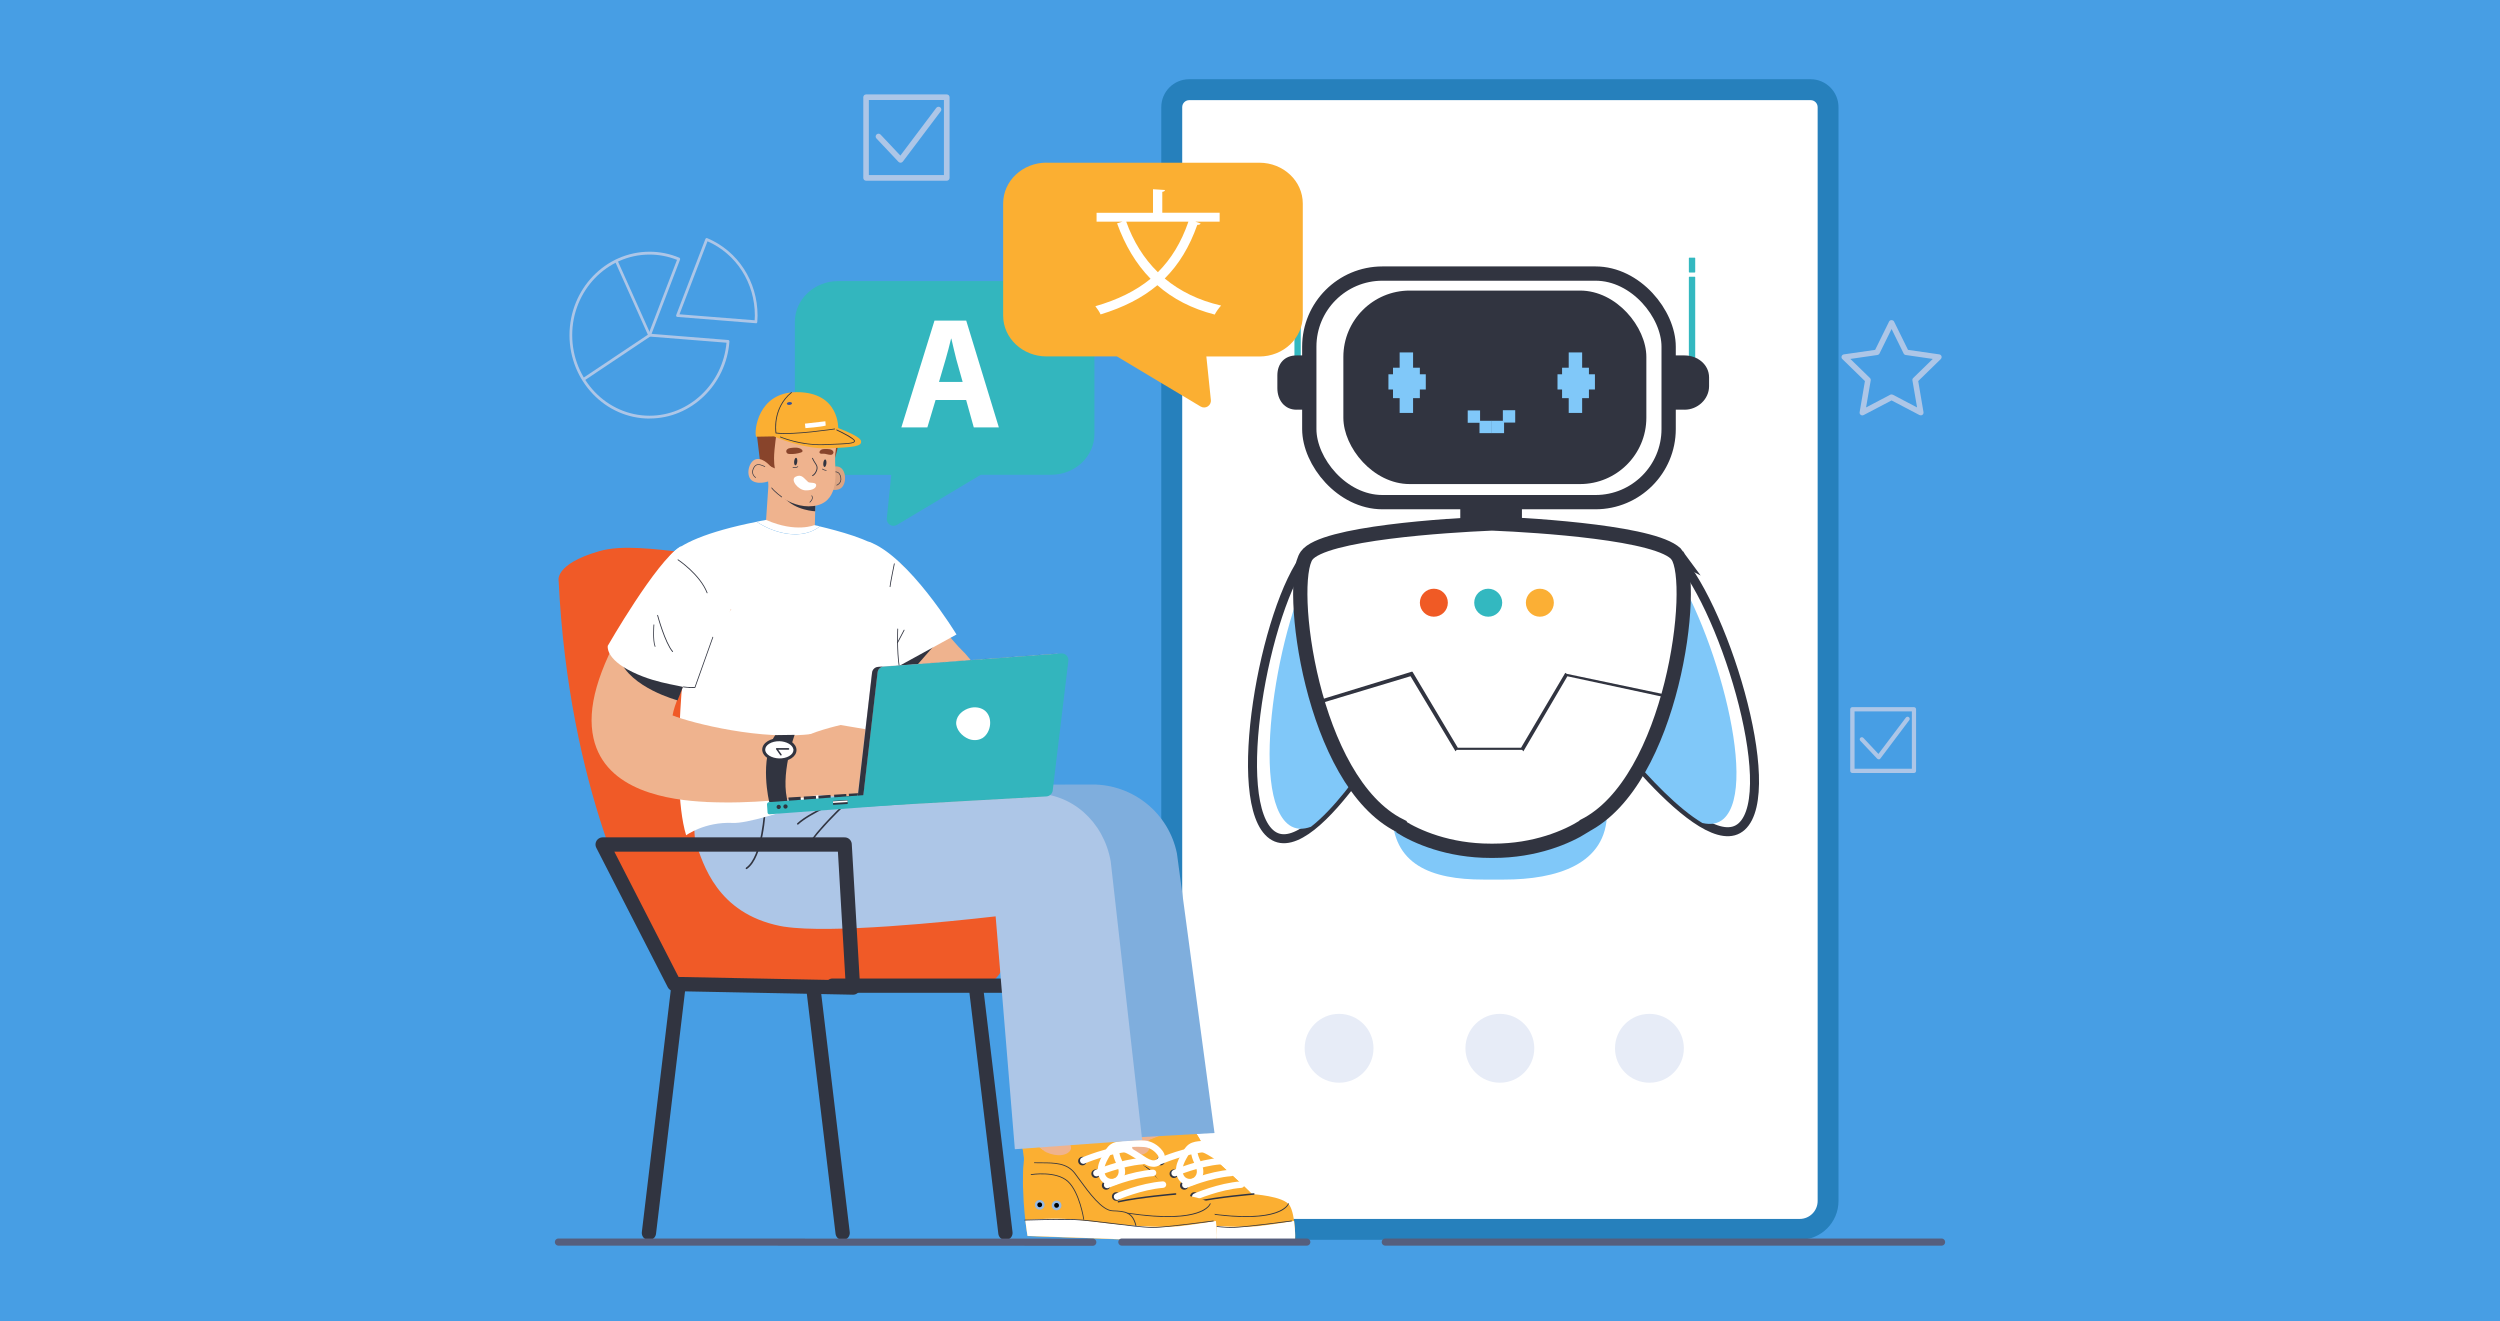 <?xml version="1.0" encoding="UTF-8"?>
<svg id="Layer_1" data-name="Layer 1" xmlns="http://www.w3.org/2000/svg" viewBox="0 0 350 185">
  <defs>
    <style>
      .cls-1 {
        fill: #33519b;
      }

      .cls-2 {
        fill: #88442b;
      }

      .cls-3, .cls-4, .cls-5 {
        fill: #fff;
      }

      .cls-6 {
        fill: #f05a27;
      }

      .cls-4 {
        stroke-width: 1.26px;
      }

      .cls-4, .cls-7, .cls-5 {
        stroke: #313440;
      }

      .cls-4, .cls-5, .cls-8 {
        stroke-miterlimit: 10;
      }

      .cls-9 {
        fill: #80c8f9;
      }

      .cls-10 {
        fill: #e7ecf7;
      }

      .cls-11 {
        fill: #cfc1cc;
      }

      .cls-12 {
        fill: #479ee4;
      }

      .cls-13 {
        fill: #33b8c0;
      }

      .cls-14 {
        fill: #dca482;
      }

      .cls-15 {
        fill: #33b5bd;
      }

      .cls-7 {
        stroke-linejoin: round;
      }

      .cls-7, .cls-5 {
        stroke-width: 2px;
      }

      .cls-7, .cls-8 {
        fill: none;
        stroke-linecap: round;
      }

      .cls-16 {
        fill: #313440;
      }

      .cls-17 {
        fill: #adc6e7;
      }

      .cls-18 {
        fill: #333;
      }

      .cls-19 {
        fill: #2680bc;
      }

      .cls-20 {
        fill: #33b6be;
      }

      .cls-21 {
        fill: #a9b8de;
      }

      .cls-22 {
        fill: #fbaf32;
      }

      .cls-23 {
        fill: #f05a25;
      }

      .cls-24 {
        fill: #97b9e1;
      }

      .cls-25 {
        fill: #efb38e;
      }

      .cls-26 {
        fill: #fbaf35;
      }

      .cls-8 {
        stroke: #555e7d;
      }

      .cls-27 {
        fill: #7faedd;
      }
    </style>
  </defs>
  <rect class="cls-12" x="-9.5" y="-8" width="369" height="201"/>
  <g>
    <g>
      <g>
        <path class="cls-3" d="M253.52,12.56h-87.07c-1.33,0-2.41,1.08-2.41,2.41v153.24c0,2.16,1.75,3.9,3.9,3.9h84.07c2.16,0,3.9-1.75,3.9-3.9V14.96c0-1.33-1.08-2.41-2.41-2.41Z"/>
        <path class="cls-19" d="M251.95,173.57h-83.94c-2.99,0-5.43-2.44-5.43-5.43V15c0-2.16,1.75-3.91,3.91-3.91h86.99c2.15,0,3.91,1.75,3.91,3.91v153.14c0,3-2.44,5.43-5.43,5.43ZM166.49,14.02c-.54,0-.98.44-.98.98v153.14c0,1.38,1.12,2.51,2.51,2.51h83.94c1.38,0,2.51-1.12,2.51-2.51V15c0-.54-.44-.98-.98-.98h-86.99Z"/>
      </g>
      <circle class="cls-10" cx="187.47" cy="146.76" r="4.82"/>
      <circle class="cls-10" cx="230.92" cy="146.76" r="4.82"/>
      <circle class="cls-10" cx="209.98" cy="146.76" r="4.82"/>
    </g>
    <g>
      <path class="cls-4" d="M183.03,77.63c-5.99,7.3-10.99,34.95-4.93,39.27,6.06,4.32,19.03-19.53,19.03-19.53l-10.95-19.04-3.14-.7Z"/>
      <path class="cls-9" d="M184.29,77.89l1.92.43,10.95,19.04s-7.4,13.59-13.63,18.39c-1.12.41-2.15.39-3.04-.24-5.67-4.04-1.65-28.51,3.8-37.62Z"/>
      <path class="cls-4" d="M234.21,77.31c6.83,6.53,15.13,33.37,9.64,38.39-5.49,5.02-21.25-17.09-21.25-17.09l8.57-20.22,3.04-1.08Z"/>
      <path class="cls-9" d="M233,77.72l-1.85.66-8.57,20.22s8.98,12.6,15.75,16.62c1.16.27,2.18.13,2.99-.6,5.14-4.7-1.8-28.5-8.31-36.89Z"/>
      <g>
        <path class="cls-9" d="M210.56,123.14h-2.89c-7.32,0-12.76-2.09-12.76-9.4v-.13h30.07v.13c0,7.31-7.1,9.4-14.42,9.4Z"/>
        <rect class="cls-13" x="181.22" y="38.74" width=".89" height="13.69" rx=".07" ry=".07"/>
        <rect class="cls-13" x="181.22" y="36.07" width=".89" height="2.08" rx=".07" ry=".07"/>
        <path class="cls-16" d="M181.51,57.35h3.13v-7.59h-3.13c-1.66,0-2.68,1.13-2.68,2.8v1.79c0,1.66,1.01,3.01,2.68,3.01Z"/>
        <rect class="cls-13" x="236.44" y="38.74" width=".89" height="13.69" rx=".07" ry=".07"/>
        <rect class="cls-13" x="236.44" y="36.07" width=".89" height="2.08" rx=".07" ry=".07"/>
        <path class="cls-16" d="M235.84,57.35h-2.37v-7.59h2.37c1.81,0,3.43,1.27,3.43,3.08v1.23c0,1.82-1.61,3.29-3.43,3.29Z"/>
        <rect class="cls-16" x="204.44" y="68.07" width="8.63" height="10.72"/>
        <rect class="cls-18" x="204.44" y="74.17" width="8.63" height=".89"/>
        <rect class="cls-5" x="183.3" y="38.3" width="50.31" height="32" rx="10.24" ry="10.24"/>
        <rect class="cls-16" x="188.07" y="40.68" width="42.42" height="27.09" rx="9.29" ry="9.29"/>
        <circle class="cls-3" cx="210.67" cy="81.52" r="1.96" transform="translate(128.85 292.07) rotate(-89.92)"/>
        <path class="cls-5" d="M234.85,77.78c-2.29-3.18-19.91-4.23-25.58-4.48,0-.01.02-.02.02-.03-.11,0-.27.01-.4.02-.13,0-.29-.01-.4-.02,0,.01.02.02.02.03-5.67.26-23.28,1.3-25.58,4.48-2.74,3.8.61,31.6,13.07,37.82,0,0,.01.1.02.1,2.32,1.47,6.78,3.41,12.66,3.41h.4c5.87,0,10.34-1.94,12.66-3.41,0,0,.01-.05.02-.06,12.46-6.23,15.81-34.07,13.07-37.87Z"/>
        <path class="cls-16" d="M233.46,97.3l-14.1-2.96c-.09-.02-.2-.2-.24-.11l-6.17,10.45h-8.86l-6.32-10.6c-.06-.09-.16-.03-.26,0l-13.21,4.05c.04.15.08.32.13.47l13.04-3.93,6.29,10.49c.04.07.12-.18.2-.18h9.12c.08,0,.16.26.2.19l6.15-10.49,13.91,2.99c.04-.15.09-.22.13-.36Z"/>
        <circle class="cls-13" cx="208.35" cy="84.38" r="1.96"/>
        <circle class="cls-23" cx="200.74" cy="84.38" r="1.96"/>
        <circle class="cls-26" cx="215.58" cy="84.38" r="1.96"/>
        <g>
          <g>
            <rect class="cls-9" x="219.62" y="49.34" width="1.88" height="3.18"/>
            <polygon class="cls-9" points="223.29 52.4 222.45 52.4 222.45 51.48 220.57 51.48 220.57 51.48 218.69 51.48 218.69 52.4 218.05 52.4 218.05 54.53 218.69 54.53 218.69 55.74 219.62 55.74 219.62 57.81 221.5 57.81 221.5 55.74 222.45 55.74 222.45 54.53 223.29 54.53 223.29 52.4"/>
          </g>
          <g>
            <rect class="cls-9" x="195.95" y="49.34" width="1.88" height="3.92"/>
            <polygon class="cls-9" points="199.61 52.4 198.78 52.4 198.78 51.48 196.9 51.48 196.9 51.48 195.02 51.48 195.02 52.4 194.38 52.4 194.38 54.53 195.02 54.53 195.02 55.74 195.95 55.74 195.95 57.81 197.83 57.81 197.83 55.74 198.78 55.74 198.78 54.53 199.61 54.53 199.61 52.4"/>
          </g>
          <rect class="cls-9" x="210.4" y="57.43" width="1.73" height="1.73"/>
          <rect class="cls-9" x="208.84" y="58.91" width="1.73" height="1.73"/>
          <rect class="cls-9" x="207.13" y="58.91" width="1.73" height="1.73"/>
          <rect class="cls-9" x="205.48" y="57.46" width="1.73" height="1.73"/>
        </g>
      </g>
    </g>
    <g>
      <path class="cls-20" d="M147.14,39.35h-29.78c-3.36,0-6.08,2.56-6.08,5.72v15.69c0,3.16,2.72,5.72,6.08,5.72h7.42l-.63,6.09c-.08.78.76,1.32,1.44.91l11.71-7.01h9.85c3.36,0,6.07-2.56,6.07-5.72v-15.69c0-3.16-2.72-5.72-6.07-5.72Z"/>
      <path class="cls-3" d="M130.98,56l-1.15,3.84h-3.64l4.64-14.96h4.44l4.57,14.96h-3.51l-1.07-3.84h-4.29ZM134.77,53.47l-.89-3.17c-.24-.87-.47-2-.69-2.89h-.04c-.22.89-.49,2-.76,2.89l-.93,3.17h3.31Z"/>
      <path class="cls-22" d="M146.53,22.78h29.78c3.36,0,6.08,2.56,6.08,5.72v15.69c0,3.16-2.72,5.72-6.08,5.72h-7.42l.63,6.09c.08.78-.76,1.32-1.44.91l-11.71-7.01h-9.85c-3.36,0-6.08-2.56-6.08-5.72v-15.69c0-3.16,2.72-5.72,6.08-5.72Z"/>
      <path class="cls-3" d="M170.73,31.03h-3.39c.49.17.62.21.75.26-.06.13-.21.19-.47.19-1.09,3.09-2.58,5.54-4.56,7.51,2.13,1.77,4.75,3.07,7.9,3.79-.3.3-.7.87-.9,1.26-3.22-.83-5.86-2.2-8.03-4.11-2.13,1.79-4.75,3.11-7.95,4.09-.13-.32-.49-.85-.73-1.15,3.09-.89,5.65-2.13,7.73-3.84-2.04-2.09-3.58-4.69-4.69-7.76l.77-.24h-3.64v-1.24h7.9v-3.3l1.68.11c-.02.13-.13.23-.38.26v2.92h8.03v1.24ZM157.67,31.03c.98,2.75,2.45,5.14,4.43,7.08,1.87-1.86,3.28-4.18,4.28-7.08h-8.71Z"/>
    </g>
    <g>
      <path class="cls-6" d="M140.45,130.75l.15,3.21c.1,2.25-1.69,4.13-3.95,4.13l-38.33.15c-2.17,0-4.18-1.12-5.31-2.97-4.12-6.77-13.38-25.01-14.8-53.93,0,0-.67-2.34,5.67-4.17,6.34-1.84,17.52,2.34,28.54.33,11.01-2,13.68,1.34,14.35,2.17.67.83,13.68,51.07,13.68,51.07Z"/>
      <line class="cls-7" x1="144.16" y1="137.99" x2="116.56" y2="137.99"/>
      <line class="cls-7" x1="94.94" y1="138.43" x2="90.85" y2="172.61"/>
      <line class="cls-7" x1="113.88" y1="138.43" x2="117.97" y2="172.61"/>
      <line class="cls-7" x1="136.66" y1="138.43" x2="140.76" y2="172.61"/>
      <g>
        <polygon class="cls-25" points="154.47 160.61 154.62 152.53 165.06 153.45 165.07 160.16 162.75 164.87 157.67 163.68 154.47 160.61"/>
        <g>
          <path class="cls-22" d="M154.28,162.88c.21-2.23-.87-2.93,0-3.3.87-.37,1.41.39,2.35,1.22s2.86,1.29,3.85.58c.99-.71-.18-1.49.51-1.8.69-.32,4.44-1.73,5.57-1.52,1.13.21,1.63,2.27,2.46,3.21s5.03,4.6,6.24,5.9c0,0,4.49.26,5.3,1.6.81,1.34.86,5.04.69,5.15-.17.11-26.44-.87-26.44-.87,0,0-.96-5.38-.52-10.15Z"/>
          <path class="cls-22" d="M175.26,167.16c-1.21-1.29-5.42-4.96-6.24-5.9s-1.32-3-2.46-3.21-4.88,1.21-5.57,1.52c-.49.23-.05.68-.1,1.18.74.86,2.23,1.62,2.94,2.56.93,1.23,4.06,4.52,4.86,4.66.64.11,5.08-.54,6.77-.79-.13-.01-.2-.01-.2-.01Z"/>
          <path class="cls-21" d="M157.11,161.14c-.18-.11-.35-.22-.49-.35-.94-.83-1.48-1.59-2.35-1.22-.87.37.21,1.07,0,3.3-.1,1.13-.13,2.3-.11,3.43,1.36,0,1.23-3.1,1.72-4.11.32-.65.84-.93,1.22-1.05Z"/>
          <path class="cls-3" d="M181.24,173.9c.11-.07.13-1.55-.07-2.97-1.16.2-3.03.5-4.98.72-3.2.35-9.1-.22-13.03-.73-3.76-.49-6.02-.3-8.67-.1.16,1.34.31,2.21.31,2.21,0,0,26.26.97,26.44.87Z"/>
          <path class="cls-16" d="M167.53,168.36c-.05,0-.1-.04-.11-.09-.01-.06.03-.12.09-.14,2.99-.65,7.96-1.07,8.01-1.08.06,0,.12.04.12.1,0,.06-.04.12-.1.12-.05,0-5.01.42-7.98,1.07,0,0-.02,0-.03,0Z"/>
          <path class="cls-16" d="M166.4,165.98c.01-.33-.25-.61-.58-.62-.33-.01-.61.25-.62.58s.25.61.58.62c.33.01.61-.25.62-.58Z"/>
          <path class="cls-16" d="M167.81,167.53c.01-.33-.25-.61-.58-.62-.33-.01-.61.25-.62.58-.01.33.25.61.58.62.33.01.61-.25.62-.58Z"/>
          <path class="cls-3" d="M165.93,166.34c-.17,0-.33-.11-.4-.27-.1-.23,0-.5.23-.6.14-.06,3.42-1.48,6.58-1.72.25-.02.47.17.49.42.02.25-.17.47-.42.49-3,.23-6.25,1.64-6.28,1.65-.06.03-.13.04-.2.04Z"/>
          <path class="cls-3" d="M167.32,167.98c-.17,0-.33-.11-.4-.27-.1-.23,0-.5.23-.6.14-.06,3.42-1.48,6.58-1.72.25-.02.47.17.49.42.02.25-.17.47-.42.49-3,.23-6.25,1.64-6.28,1.65-.06.03-.13.04-.2.04Z"/>
          <path class="cls-16" d="M163.09,162.57c.01-.33-.25-.61-.58-.62-.33-.01-.61.25-.62.58s.25.61.58.62.61-.25.62-.58Z"/>
          <path class="cls-16" d="M164.94,164.34c.01-.33-.25-.61-.58-.62-.33-.01-.61.25-.62.58-.01.33.25.61.58.62.33.01.61-.25.62-.58Z"/>
          <path class="cls-3" d="M164.43,164.69c-.17,0-.33-.11-.4-.27-.1-.23,0-.5.23-.6.14-.06,3.42-1.48,6.58-1.72.25-.02.47.17.49.42s-.17.47-.42.49c-3,.23-6.25,1.64-6.28,1.65-.06.03-.13.04-.2.04Z"/>
          <path class="cls-3" d="M162.59,162.93c-.17,0-.33-.11-.4-.27-.1-.23,0-.5.23-.6.14-.06,3.42-1.48,6.58-1.72.24-.02.47.17.49.42.02.25-.17.47-.42.49-3,.23-6.25,1.64-6.28,1.65-.06.03-.13.04-.2.04Z"/>
          <path class="cls-3" d="M166.52,165.96c-.42-.01-.83-.16-1.14-.42-.58-.48-.85-1.33-.7-2.22.13-.73.5-1.37.82-1.94.23-.39.51-.89.98-1.2.53-.35,1.16-.4,1.67-.44,1-.07,2.05-.15,3.08-.06.91.08,1.8.58,2.43,1.38.16.21.38.53.37.93-.01.75-.78,1.32-1.45,1.36-.73.04-1.37-.33-1.95-.71l-.14-.09c-.91-.6-1.85-1.23-2.86-1.48.01.26.06.52.14.76.07.21.16.42.26.64.24.54.51,1.15.42,1.82-.09.67-.55,1.27-1.17,1.53-.24.1-.51.15-.77.14ZM166.74,161.18c-.17.19-.31.44-.44.66-.3.52-.62,1.07-.72,1.64-.1.55.05,1.09.38,1.36.26.21.67.27.98.15.32-.13.57-.46.61-.81.06-.42-.14-.86-.35-1.33-.1-.23-.21-.48-.29-.73-.1-.3-.16-.62-.18-.94ZM168.99,160.6c.71.33,1.37.77,2.02,1.2l.14.09c.47.31.93.59,1.39.56.27-.02.59-.27.6-.47,0-.08-.06-.2-.18-.35-.47-.6-1.13-.98-1.79-1.04-.72-.06-1.45-.04-2.18,0Z"/>
          <g>
            <path d="M157.02,168.69c0-.28-.21-.52-.49-.53s-.52.21-.53.49.21.52.49.53c.28,0,.52-.21.53-.49Z"/>
            <path class="cls-24" d="M156.48,169.36c-.38-.01-.67-.33-.66-.7.01-.38.33-.67.7-.66.38.01.67.33.66.7-.01.38-.33.67-.7.66ZM156.52,168.33c-.19,0-.35.14-.35.33,0,.19.14.35.33.35.19,0,.35-.14.35-.33,0-.19-.14-.35-.33-.35Z"/>
          </g>
          <g>
            <path d="M159.38,168.77c0-.28-.21-.52-.49-.53-.28,0-.52.21-.53.49s.21.52.49.53c.28,0,.52-.21.53-.49Z"/>
            <path class="cls-24" d="M158.84,169.44c-.38-.01-.67-.33-.66-.7s.33-.67.7-.66c.38.01.67.33.66.7s-.33.67-.7.66ZM158.88,168.41c-.19,0-.35.14-.35.33,0,.19.14.35.33.35.19,0,.35-.14.35-.33,0-.19-.14-.35-.33-.35Z"/>
          </g>
          <path class="cls-16" d="M169.96,171.65s-.05-.02-.05-.04c-.45-1.86-1.47-1.98-3.22-2.04-1.5-.05-3.33-2.55-4.66-4.37-.24-.33-.47-.64-.67-.91-1.09-1.42-2.79-1.43-4.6-1.44-.33,0-.67,0-1-.01-.03,0-.06-.03-.05-.06,0-.03.03-.06.06-.05.33.01.67.01,1,.01,1.83,0,3.56.02,4.69,1.48.2.27.43.58.67.91,1.32,1.81,3.13,4.28,4.58,4.33,1.81.06,2.85.19,3.32,2.12,0,.03-.01.06-.04.07,0,0-.01,0-.02,0Z"/>
          <path class="cls-16" d="M173.61,170.37c-1.32-.04-2.9-.19-4.77-.47-.03,0-.05-.03-.05-.06,0-.03.04-.05.06-.05,10.48,1.57,11.47-1.26,11.48-1.29,0-.03.04-.05.07-.04.03,0,.05.04.04.07-.03.1-.71,2.04-6.83,1.84Z"/>
          <path class="cls-16" d="M162.67,170.78s-.05-.02-.05-.05c0-.04-.58-3.77-2.2-5.28-1.62-1.5-5.07-.96-5.1-.95-.03,0-.06-.02-.07-.05,0-.03.02-.06.05-.07.03,0,3.54-.56,5.2.98,1.65,1.53,2.23,5.3,2.23,5.34,0,.03-.02.06-.05.06h-.01Z"/>
          <path class="cls-16" d="M172.06,171.9c-1.15-.04-3.15-.28-5.25-.54-2.06-.25-4.19-.52-5.39-.56-2.53-.08-6.96.07-7,.07-.03,0-.06-.02-.06-.05,0-.03.02-.06.05-.06.04,0,4.48-.16,7.01-.07,1.21.04,3.34.3,5.4.56,2.28.28,4.64.57,5.66.55,1.91-.05,8.27-.91,8.33-.92.03,0,.06.02.06.05,0,.03-.02.06-.05.06-.06,0-6.43.87-8.35.92-.12,0-.27,0-.42,0Z"/>
        </g>
        <path class="cls-27" d="M115.45,128.09c7.01,1.07,24.49-.37,31.98-1.08l3.33,32.69,19.27-1.08-5.26-39.13c-1.14-5.63-6.1-9.67-11.85-9.66l-8.32.02c-11.24,1.1-19.26-.17-22.84-.66-.1-.26-3.41.53-3.5.28-.43-1.13-.96-2.54-1.82-4.02l-15.13,4.92c.12.21.26,5.06.45,5.55,1.25,3.3,3.44,10.1,12.97,12.03.23.05.46.09.72.13Z"/>
        <polygon class="cls-25" points="143.52 160.61 143.67 152.53 154.11 153.45 154.12 160.16 151.8 164.87 146.72 163.68 143.52 160.61"/>
        <g>
          <path class="cls-22" d="M143.33,162.88c.21-2.23-.87-2.93,0-3.3.87-.37,1.41.39,2.35,1.22s2.86,1.29,3.85.58-.18-1.49.51-1.8c.69-.32,4.44-1.73,5.57-1.52,1.13.21,1.63,2.27,2.46,3.21s5.03,4.6,6.24,5.9c0,0,4.49.26,5.3,1.6.81,1.34.86,5.04.69,5.15-.17.11-26.44-.87-26.44-.87,0,0-.96-5.38-.52-10.15Z"/>
          <path class="cls-22" d="M164.32,167.16c-1.21-1.29-5.42-4.96-6.24-5.9s-1.32-3-2.46-3.21c-1.13-.21-4.88,1.21-5.57,1.52-.49.23-.05.68-.1,1.18.74.86,2.23,1.62,2.94,2.56.93,1.23,4.06,4.52,4.86,4.66.64.11,5.08-.54,6.77-.79-.13-.01-.2-.01-.2-.01Z"/>
          <path class="cls-22" d="M146.17,161.14c-.18-.11-.35-.22-.49-.35-.94-.83-1.48-1.59-2.35-1.22-.87.37.21,1.07,0,3.3-.11,1.13-.13,2.3-.11,3.43,1.36,0,1.23-3.1,1.72-4.11.32-.65.84-.93,1.22-1.05Z"/>
          <path class="cls-3" d="M170.29,173.9c.11-.07.13-1.55-.07-2.97-1.16.2-3.03.5-4.98.72-3.2.35-9.1-.22-13.03-.73-3.76-.49-6.02-.3-8.67-.1.16,1.34.31,2.21.31,2.21,0,0,26.26.97,26.44.87Z"/>
          <path class="cls-16" d="M156.58,168.36c-.05,0-.1-.04-.11-.09-.01-.06.03-.12.09-.14,2.99-.65,7.96-1.07,8.01-1.08.06,0,.12.04.12.1,0,.06-.04.12-.1.12-.05,0-5.01.42-7.98,1.07,0,0-.02,0-.03,0Z"/>
          <path class="cls-16" d="M155.46,165.98c.01-.33-.25-.61-.58-.62-.33-.01-.61.25-.62.58-.01.33.25.61.58.62.33.01.61-.25.62-.58Z"/>
          <path class="cls-16" d="M156.87,167.53c.01-.33-.25-.61-.58-.62-.33-.01-.61.25-.62.58s.25.61.58.62c.33.01.61-.25.62-.58Z"/>
          <path class="cls-3" d="M154.98,166.34c-.17,0-.33-.11-.4-.27-.1-.23,0-.5.23-.6.14-.06,3.42-1.48,6.58-1.72.25-.02.47.17.49.42.02.25-.17.47-.42.49-3,.23-6.25,1.64-6.28,1.65-.06.03-.13.04-.2.04Z"/>
          <path class="cls-3" d="M156.37,167.98c-.17,0-.33-.11-.4-.27-.1-.23,0-.5.23-.6.14-.06,3.42-1.48,6.58-1.72.25-.02.47.17.49.42s-.17.47-.42.49c-3,.23-6.25,1.64-6.28,1.65-.06.03-.13.04-.2.04Z"/>
          <path class="cls-16" d="M152.14,162.57c.01-.33-.25-.61-.58-.62-.33-.01-.61.25-.62.58s.25.61.58.62c.33.01.61-.25.62-.58Z"/>
          <path class="cls-16" d="M153.99,164.34c.01-.33-.25-.61-.58-.62-.33-.01-.61.25-.62.58-.01.33.25.61.58.62.33.01.61-.25.62-.58Z"/>
          <path class="cls-3" d="M153.48,164.69c-.17,0-.33-.11-.4-.27-.1-.23,0-.5.23-.6.14-.06,3.42-1.48,6.58-1.72.25-.02.47.17.49.42.02.25-.17.47-.42.49-3,.23-6.25,1.64-6.28,1.65-.06.03-.13.04-.2.04Z"/>
          <path class="cls-3" d="M151.64,162.93c-.17,0-.33-.11-.4-.27-.1-.23,0-.5.23-.6.14-.06,3.42-1.48,6.58-1.72.24-.02.47.17.49.42.02.25-.17.47-.42.49-3,.23-6.25,1.64-6.28,1.65-.06.03-.13.04-.2.04Z"/>
          <path class="cls-3" d="M155.57,165.96c-.42-.01-.83-.16-1.14-.42-.58-.48-.85-1.33-.7-2.22.13-.73.5-1.37.82-1.94.23-.39.51-.89.98-1.2.53-.35,1.16-.4,1.67-.44,1-.07,2.05-.15,3.08-.06.91.08,1.8.58,2.43,1.38.16.21.38.53.37.93-.01.75-.78,1.32-1.45,1.36-.73.04-1.37-.33-1.95-.71l-.14-.09c-.91-.6-1.85-1.23-2.86-1.48.01.26.06.52.14.76.07.21.16.42.26.64.24.54.51,1.15.42,1.82-.09.67-.55,1.27-1.17,1.53-.24.1-.51.15-.77.14ZM155.79,161.18c-.17.19-.31.44-.44.66-.3.52-.62,1.07-.72,1.64-.1.55.05,1.09.38,1.36.26.21.67.27.98.15.32-.13.57-.46.61-.81.06-.42-.14-.86-.35-1.33-.1-.23-.21-.48-.29-.73-.1-.3-.16-.62-.18-.94ZM158.04,160.6c.71.33,1.37.77,2.02,1.2l.14.09c.47.31.93.59,1.39.56.27-.02.59-.27.6-.47,0-.08-.06-.2-.18-.35-.47-.6-1.13-.98-1.79-1.04-.72-.06-1.45-.04-2.18,0Z"/>
          <g>
            <path d="M146.07,168.69c0-.28-.21-.52-.49-.53-.28,0-.52.21-.53.49s.21.52.49.53c.28,0,.52-.21.53-.49Z"/>
            <path class="cls-24" d="M145.54,169.36c-.38-.01-.67-.33-.66-.7s.33-.67.7-.66.67.33.66.7-.33.67-.7.66ZM145.57,168.33c-.19,0-.35.14-.35.33,0,.19.14.35.33.35.19,0,.35-.14.35-.33,0-.19-.14-.35-.33-.35Z"/>
          </g>
          <g>
            <path d="M148.43,168.77c0-.28-.21-.52-.49-.53-.28,0-.52.21-.53.49s.21.52.49.53.52-.21.53-.49Z"/>
            <path class="cls-24" d="M147.9,169.44c-.38-.01-.67-.33-.66-.7.01-.38.33-.67.7-.66.38.01.67.33.66.7-.01.38-.33.67-.7.66ZM147.93,168.41c-.19,0-.35.14-.35.33,0,.19.14.35.33.35.19,0,.35-.14.35-.33,0-.19-.14-.35-.33-.35Z"/>
          </g>
          <path class="cls-16" d="M159.02,171.65s-.05-.02-.05-.04c-.45-1.86-1.47-1.98-3.22-2.04-1.5-.05-3.33-2.55-4.66-4.37-.24-.33-.47-.64-.67-.91-1.09-1.42-2.79-1.43-4.6-1.44-.33,0-.67,0-1-.01-.03,0-.06-.03-.05-.06,0-.03.03-.06.06-.05.33.01.67.01,1,.01,1.83,0,3.56.02,4.69,1.48.2.27.43.58.67.91,1.32,1.81,3.13,4.28,4.58,4.33,1.81.06,2.85.19,3.32,2.12,0,.03-.01.06-.04.07,0,0-.01,0-.02,0Z"/>
          <path class="cls-16" d="M162.66,170.37c-1.32-.04-2.9-.19-4.77-.47-.03,0-.05-.03-.05-.06,0-.03.04-.05.06-.05,10.48,1.57,11.47-1.26,11.48-1.29,0-.03.04-.05.07-.04.03,0,.05.04.04.07-.03.1-.71,2.04-6.83,1.84Z"/>
          <path class="cls-16" d="M151.72,170.78s-.05-.02-.05-.05c0-.04-.58-3.77-2.2-5.28-1.62-1.5-5.07-.96-5.1-.95-.03,0-.06-.02-.07-.05,0-.03.02-.06.05-.07.03,0,3.54-.56,5.2.98,1.65,1.53,2.23,5.3,2.23,5.34,0,.03-.02.06-.05.06h-.01Z"/>
          <path class="cls-16" d="M161.11,171.9c-1.15-.04-3.15-.28-5.25-.54-2.06-.25-4.19-.52-5.39-.56-2.53-.08-6.96.07-7,.07-.03,0-.06-.02-.06-.05,0-.03.02-.06.05-.06.04,0,4.48-.16,7.01-.07,1.21.04,3.34.3,5.4.56,2.28.28,4.64.57,5.66.55,1.91-.05,8.27-.91,8.33-.92.03,0,.06.02.06.05,0,.03-.02.06-.05.06-.06,0-6.43.87-8.35.92-.12,0-.27,0-.42,0Z"/>
        </g>
        <path class="cls-25" d="M134.96,91.33c-2.13-2.07-4.78-5.65-6.69-9.25l-9.99,5.27c1.81,3.44,8.36,14.8,16.64,16.74.49.11.98.18,1.46.2.17,0,.34,0,.5,0-.35-4.49,2.95-4.7,1.54-8.9-.01.08-3.45-4.14-3.46-4.07Z"/>
        <path class="cls-16" d="M130.87,90.28s-3.47,4.02-4.98,5.54-1.88-3.99-1.88-3.99l3.31-3.61,3.55,2.06Z"/>
        <path class="cls-3" d="M121.58,75.82c5.64,1.96,12.33,13.01,12.33,13.01l-8.94,4.9-4.28-10.04.89-7.88Z"/>
        <path class="cls-17" d="M109.84,129.74c6.46.99,22.62-.66,29.55-1.45l2.69,32.6,17.82-1.3-4.4-39c-.99-5.61-5.52-9.59-10.83-9.5l-7.68.12c-10.4,1.23-17.79.05-21.09-.39-.09-.26-3.15.57-3.24.32-.38-1.12-.86-2.52-1.63-3.99l-14.03,5.09c.11.21.18,5.05.35,5.54,1.11,3.28,3.06,10.05,11.84,11.85.21.04.43.08.66.12Z"/>
        <path class="cls-16" d="M104.5,121.68s.05,0,.07-.02c2.36-1.6,2.63-8.23,2.65-8.51,0-.06-.04-.12-.11-.12-.06,0-.11.05-.12.11,0,.07-.29,6.79-2.55,8.33-.05.04-.06.11-.03.16.02.03.05.05.09.05Z"/>
        <path class="cls-16" d="M113.07,118.63s.08-.02.1-.06c1.56-2.73,6.84-7.45,6.89-7.5.04-.04.05-.1.02-.14-.03-.05-.09-.07-.14-.05-.26.1-6.42,2.58-8.33,4.38-.05.04-.05.11,0,.16.04.05.11.05.16,0,1.54-1.45,6.04-3.41,7.67-4.09-1.35,1.24-5.16,4.85-6.46,7.12-.03.05-.01.12.04.15.02,0,.03.01.05.01Z"/>
        <path class="cls-3" d="M105.93,73.04c.45-.09.91-.18,1.38-.27l6.2.63s.5.1,1.27.29c-2.45,1.94-6.23,1.08-8.85-.65Z"/>
        <path class="cls-3" d="M93.81,77.82c1.25-1.64,5.1-3.37,12.12-4.77,2.62,1.74,6.4,2.59,8.85.65,2.39.57,7.4,1.89,8.36,3.22,1.28,1.76,3.85,29.13,3.85,29.13l-4.32,2.85s-16.13,6.49-20.08,6.31c-3.95-.18-6.53,1.73-6.53,1.73-2.45-8.03.21-28.83.21-28.83,0,0-3.79-8.54-2.46-10.29Z"/>
        <g>
          <path class="cls-14" d="M115.17,66.18s1.32-1.22,2.36-.79c1.04.43,1.07,2.72-.09,3.11-1.16.39-2.48-.57-2.48-.57l.21-1.75Z"/>
          <path class="cls-16" d="M117.14,67.97s-.03-.01-.04-.03c0-.02,0-.05.03-.06.03-.01.69-.27.53-1.05-.07-.33-.18-.53-.35-.63-.22-.14-.56-.13-1.13.02-.02,0-.05,0-.06-.03,0-.02,0-.05.03-.06.61-.16.95-.17,1.2-.01.2.12.32.34.4.7.18.86-.58,1.15-.59,1.15,0,0-.01,0-.02,0Z"/>
          <path class="cls-2" d="M117.19,60.02c.5.88.18,2.68-.34,4.24-.52,1.57-.22-3.14-.22-3.14l-.98-1.44,1.55.33Z"/>
          <path class="cls-25" d="M114.15,70.55l-.07,2.94s-2.56,1.17-6.83-.7l.4-5.9,3.45,2.99,3.05.67Z"/>
          <path class="cls-16" d="M114.12,71.59l.03-1.05-3.05-.67-1.15-1-.78-.1c1.25,2.43,4.21,2.76,4.95,2.81Z"/>
          <path class="cls-25" d="M117.11,60.82c.23.89-.27,2.15-.19,3.97.08,1.81.46,5.65-3.07,6.06-3.53.41-6.21-2.78-6.21-2.78l-.87-5.79c-.4-2.69,1.47-4.63,4.17-4.94.06,0,.13-.01.19-.02,5.27-.43,5.99,3.49,5.99,3.49Z"/>
          <path class="cls-2" d="M106.41,64.63l-.52-4.35,2.98-.58s-.27,1.49-.44,3.3c-.17,1.81.06,2.58.06,2.58l-2.09-.96Z"/>
          <path class="cls-25" d="M108.05,65.5s-1.07-1.45-2.17-1.22c-1.1.23-1.57,2.47-.5,3.07,1.06.6,2.54-.09,2.54-.09l.13-1.75Z"/>
          <path class="cls-16" d="M113.75,66.64s-.04-.01-.05-.03c-.02-.03,0-.07.03-.08.26-.14.55-.52.6-.98.02-.26-.08-.42-.25-.68-.11-.17-.25-.39-.39-.69-.01-.03,0-.07.03-.08.03-.01.07,0,.08.03.13.3.27.51.38.68.17.27.3.46.27.76-.05.52-.38.93-.66,1.08-.01,0-.02,0-.04,0Z"/>
          <path class="cls-16" d="M111.62,64.64c.03-.29-.05-.54-.17-.55-.12-.01-.24.22-.27.51s.05.54.17.55c.12.01.24-.22.27-.51Z"/>
          <path class="cls-16" d="M115.7,64.87c.03-.29-.05-.54-.17-.55-.12-.01-.24.22-.27.51-.03.29.05.54.17.55s.24-.22.27-.51Z"/>
          <path class="cls-16" d="M105.78,66.89s-.01,0-.02,0c0,0-.69-.44-.36-1.24.14-.33.3-.52.52-.61.27-.1.62-.03,1.18.24.02.01.03.04.02.06-.01.02-.04.03-.06.02-.53-.26-.86-.33-1.1-.24-.19.07-.34.25-.47.56-.3.73.29,1.11.32,1.13.02.01.03.04.02.06,0,.02-.03.02-.04.02Z"/>
          <path class="cls-2" d="M112.36,63.16c-.02.1-.13.16-.23.19-.51.17-1.05.24-1.59.21-.09,0-.19-.02-.28-.06-.14-.08-.22-.26-.17-.42.04-.13.15-.22.27-.28.12-.05.26-.07.39-.09.5-.06,1.04-.1,1.45.19.09.06.17.16.15.26Z"/>
          <path class="cls-2" d="M116.29,63.68c-.31,0-.71-.16-.94-.16-.2,0-.61.08-.63-.22.03-.19.2-.33.38-.39.14-.04.29-.05.44-.05.34,0,.87-.02,1.09.3.05.08.08.18.04.27-.07.18-.22.25-.4.25Z"/>
          <path class="cls-16" d="M111.1,65.51s-.06,0-.09-.01c-.03,0-.04-.03-.04-.05,0-.03.03-.04.05-.04.42.07.64-.11.64-.11.02-.02.05-.01.07,0,.02.02.01.05,0,.07,0,0-.23.18-.63.14Z"/>
          <path class="cls-16" d="M115.67,65.9c-.38-.04-.55-.2-.56-.2-.02-.02-.02-.05,0-.07.02-.02.05-.02.07,0,0,0,.15.14.5.18.03,0,.04.03.04.05,0,.03-.03.04-.05.04Z"/>
          <path class="cls-16" d="M109.44,69.63s-.02,0-.02,0c-.04-.03-1.02-.75-1.42-1.29-.02-.02-.01-.05,0-.07.02-.02.05-.01.07,0,.4.53,1.39,1.26,1.4,1.27.02.02.03.04.01.07-.01.01-.03.02-.04.02Z"/>
          <path class="cls-16" d="M113.38,70.36s-.02,0-.03-.02c-.02-.02-.01-.05,0-.07.02-.02.53-.42.26-.85-.01-.02,0-.05.02-.06.02-.01.05,0,.06.02.31.49-.28.96-.28.97,0,0-.02.01-.03,0Z"/>
          <path class="cls-3" d="M113.13,67.47c-.58-.49-.88-1.15-1.73-.74-.85.4.34,1.9,1.38,1.92s1.54-.37,1.48-.77c-.06-.41-.91-.21-1.14-.41Z"/>
          <path class="cls-22" d="M117.35,60.09s.29-5.21-5.83-5.19c-5.46.02-5.96,5.49-5.67,6.24,0,0,3.41-.05,4.53-.08,1.12-.03,6.97-.97,6.97-.97Z"/>
          <path class="cls-22" d="M108.4,61.09c-.06.05,4.15,1.85,7.69,1.68s4.58-.28,4.46-1.03c-.12-.75-3.82-2.04-3.82-2.04,0,0-4.9-1.77-8.33,1.38Z"/>
        </g>
        <path class="cls-16" d="M112.6,62.14c-1.96-.31-3.36-.91-3.38-.92-.03-.01-.04-.05-.03-.07.01-.03.04-.04.07-.03.03.01,2.82,1.2,6.03,1.08l.47-.02c2.7-.1,3.81-.14,3.81-.44,0-.24-1.44-1.01-2.45-1.49-.03-.01-.04-.05-.03-.08.01-.03.05-.04.08-.03.42.2,2.52,1.19,2.52,1.59,0,.42-.91.45-3.92.56l-.47.02c-.95.03-1.87-.05-2.69-.18Z"/>
        <path class="cls-16" d="M108.58,60.68v-.04s-.59-3.46,2.19-5.74c.02-.02.06-.02.08,0,.02.02.02.06,0,.08-2.56,2.11-2.21,5.2-2.16,5.59,2.44.31,8.1-.57,8.16-.57.03,0,.06.02.06.05,0,.03-.02.06-.05.06-.06,0-5.8.89-8.24.57h-.04Z"/>
        <path class="cls-1" d="M110.88,56.46c0-.11-.18-.19-.38-.17-.2.02-.35.12-.34.23s.18.19.38.17c.2-.02.35-.12.34-.23Z"/>
        <path class="cls-3" d="M112.76,59.94s2.17-.16,2.84-.36l-.05-.6-2.86.33.07.63Z"/>
        <path class="cls-25" d="M98.87,112.28c.93.04,1.73.05,2.34.06,6.2.08,12.4-.87,12.64-.91l.06-8.71c-7.11,1.02-17.02-1.47-19.75-2.56.45-2.86,4.07-9.47,8.22-14.86l-8.94-6.91c-.12.15-2.94,3.81-5.59,8.34-4.19,7.14-5.7,12.42-4.76,16.62,1.67,7.44,10.64,8.68,15.77,8.92Z"/>
        <path class="cls-16" d="M125.89,93.38s0,0,.01,0c.03,0,.05-.03.05-.06-.34-2.19-.21-5.23-.21-5.26,0-.03-.02-.06-.05-.06-.03,0-.06.02-.06.05,0,.03-.14,3.08.21,5.28,0,.03.03.05.05.05Z"/>
        <path class="cls-16" d="M125.65,90.04s.04,0,.05-.03l.93-1.77s0-.06-.02-.08c-.03-.01-.06,0-.08.02l-.93,1.77s0,.06.02.08c0,0,.02,0,.02,0Z"/>
        <path class="cls-25" d="M108.31,103.7s-3.05,6.16.14,8.13c.84.52,6.05-.64,6.57-.51.52.13,4.89.46,6.26-.39,1.37-.86,7.36-4,7.36-4,0,0,.17-.97-.71-1.28-.88-.31-3.78.63-4.17.74-.39.11-.09-3.88-.09-3.88l-5.99-1.01s-4.63,1.08-5.32,1.93l-4.05.28Z"/>
        <path class="cls-16" d="M111.25,102.88s-2.13,5.78-.9,9.57l-2.65-.12s-1.47-6.06.83-9.41l2.72-.04Z"/>
        <g>
          <path class="cls-3" d="M109.07,106.39c1.21.03,2.2-.58,2.22-1.36.02-.78-.95-1.44-2.15-1.46-1.21-.03-2.2.58-2.22,1.36s.95,1.44,2.15,1.46Z"/>
          <path class="cls-16" d="M106.72,105.13h0c-.01-.07-.02-.14-.01-.21.01-.45.28-.86.77-1.16.45-.28,1.05-.42,1.67-.41,1.31.03,2.38.78,2.36,1.68-.02.91-1.09,1.6-2.44,1.57-1.21-.03-2.22-.66-2.35-1.48ZM111.07,104.89c-.1-.6-.95-1.09-1.94-1.12-.54-.01-1.05.11-1.44.35-.36.22-.55.51-.56.81-.02.67.89,1.22,1.95,1.25,1.07.02,1.99-.5,2-1.16,0-.04,0-.09,0-.13Z"/>
        </g>
        <g>
          <polyline class="cls-3" points="110.38 104.86 108.73 104.85 109.32 105.67"/>
          <path class="cls-16" d="M108.63,104.86s0-.05.01-.07c.02-.04.06-.06.1-.06h1.65c.06.01.1.05.11.12,0,.06-.05.11-.11.11h-1.44s.47.65.47.65c.03.05.02.11-.03.15-.05.03-.11.02-.15-.03l-.59-.83s-.02-.03-.02-.05Z"/>
        </g>
        <path class="cls-16" d="M95.75,95.83l-.89,2.22s-6.62-1.75-8.13-5.78l9.02,3.56Z"/>
        <path class="cls-3" d="M95.23,76.52c-3.38,2.11-10.14,13.89-10.14,13.89,0,0-.42,1.79,3.45,3.67,3.87,1.88,7.27,1.81,8.36,2.54s5.64-11.95,5.64-11.95l-3.46-8.3-3.85.16Z"/>
        <path class="cls-16" d="M96.42,96.31c.48.02.87,0,.87,0,.02,0,.04-.02.05-.04l2.51-7.05s0-.06-.03-.07c-.03-.01-.06,0-.07.03l-2.5,7.01c-.17,0-.92.02-1.57-.08h0s-.06.02-.06.05c0,.03.02.06.05.06.25.04.51.06.76.07Z"/>
        <path class="cls-16" d="M99,83.05s.02,0,.02,0c.03-.01.04-.04.03-.07-1-2.6-4.07-4.64-4.1-4.66-.03-.02-.06-.01-.08.02-.02.03,0,.06.02.08.03.02,3.07,2.05,4.06,4.61,0,.02.03.03.05.04Z"/>
        <path class="cls-16" d="M124.6,82.2s.06-.02.06-.05c.02-.37.59-3.18.6-3.21,0-.03-.01-.06-.04-.07-.03,0-.06.01-.07.04-.02.12-.59,2.85-.6,3.22,0,.03.02.06.05.06Z"/>
        <path class="cls-16" d="M94.17,91.27s.03,0,.04-.01c.02-.02.03-.06,0-.08-1.05-1.23-2.08-5.01-2.09-5.05,0-.03-.04-.05-.07-.04-.03,0-.05.04-.04.07.04.16,1.04,3.84,2.11,5.1.01.01.03.02.04.02Z"/>
        <path class="cls-16" d="M91.71,90.55s.02,0,.02,0c.03-.01.04-.04.03-.07-.33-.82-.16-2.98-.16-3,0-.03-.02-.06-.05-.06h0s-.06.02-.06.05c0,.09-.17,2.2.17,3.05,0,.02.03.03.05.04Z"/>
        <g>
          <rect class="cls-16" x="108.25" y="111.72" width="1.71" height=".65" transform="translate(224.82 217.25) rotate(176.51)"/>
          <rect class="cls-16" x="110.4" y="111.59" width="1.71" height=".65" transform="translate(229.11 216.86) rotate(176.51)"/>
          <rect class="cls-16" x="112.53" y="111.46" width="1.71" height=".65" transform="translate(233.37 216.47) rotate(176.51)"/>
          <rect class="cls-16" x="114.6" y="111.34" width="1.71" height=".65" transform="translate(237.48 216.09) rotate(176.51)"/>
          <rect class="cls-16" x="116.79" y="111.2" width="1.71" height=".65" transform="translate(241.86 215.69) rotate(176.51)"/>
          <rect class="cls-16" x="118.85" y="111.08" width="1.71" height=".65" transform="translate(245.97 215.31) rotate(176.51)"/>
          <g>
            <path class="cls-11" d="M147.8,91.53l-24.87,1.85c-.45.03-.81.38-.86.82l-2.05,17.71c-.07.58.4,1.07.98,1.04l24.73-1.4c.45-.03.82-.37.88-.82l2.19-18.16c.07-.58-.41-1.09-1-1.04Z"/>
            <path class="cls-15" d="M148.57,91.48l-24.87,1.85c-.45.03-.81.38-.86.82l-2.05,17.71c-.07.58.4,1.07.98,1.04l24.73-1.4c.45-.03.82-.37.88-.82l2.19-18.16c.07-.58-.41-1.09-1-1.04Z"/>
            <path class="cls-16" d="M120.04,111.89l2.05-17.71c.05-.45.41-.79.86-.82l24.87-1.85s.06,0,.09,0l-24.19,1.8c-.45.03-.81.38-.86.82l-2.05,17.71c-.07.58.4,1.07.98,1.04l24-1.36s-.02,0-.02,0l-24.74,1.4c-.58.03-1.05-.46-.98-1.04Z"/>
            <path class="cls-15" d="M107.74,114l19.46-1.45-.13-1.69-19.4,1.44c-.17.01-.3.16-.29.33l.08,1.14c.01.14.13.24.27.23Z"/>
          </g>
          <rect class="cls-16" x="116.63" y="112.04" width="2.04" height=".56" transform="translate(241.91 217.29) rotate(176.51)"/>
          <rect class="cls-3" x="116.63" y="112.12" width="2.04" height=".22" transform="translate(241.9 217.1) rotate(176.51)"/>
          <path class="cls-16" d="M108.72,112.99c-.01-.17.12-.31.28-.32s.31.12.32.28c.01.17-.12.31-.28.32s-.31-.12-.32-.28Z"/>
          <path class="cls-16" d="M109.67,112.93c-.01-.17.12-.31.28-.32.17-.01.31.12.32.28s-.12.31-.28.32c-.17.01-.31-.12-.32-.28Z"/>
          <path class="cls-3" d="M137.5,103.35c-.56.33-1.28.34-1.89.1-.91-.36-1.83-1.33-1.74-2.37.09-1.01,1.01-1.73,1.94-1.97.65-.17,1.38-.09,1.94.28,1.31.87,1.07,3.13-.2,3.94-.02,0-.03.02-.05.03Z"/>
        </g>
      </g>
      <path class="cls-7" d="M119.42,138.26l-1.17-20.03h-33.88l10.01,19.53s25.37.5,25.03.5Z"/>
    </g>
    <g>
      <path class="cls-17" d="M90.94,58.6c-6.18,0-11.21-5.24-11.21-11.68s5.03-11.68,11.21-11.68c1.43,0,2.83.28,4.16.84.1.04.14.16.11.26l-3.99,10.4,10.72.86c.1,0,.18.1.18.21-.44,6.05-5.35,10.78-11.17,10.78ZM90.94,35.64c-5.97,0-10.83,5.06-10.83,11.28s4.86,11.28,10.83,11.28c5.56,0,10.25-4.47,10.77-10.22l-10.79-.86c-.06,0-.11-.04-.15-.09-.03-.05-.04-.12-.01-.18l4.02-10.47c-1.24-.49-2.53-.74-3.84-.74Z"/>
      <path class="cls-17" d="M105.82,45.25h-.01l-10.98-.88c-.06,0-.11-.04-.15-.09-.03-.05-.04-.12-.01-.18l4.09-10.65s.06-.09.1-.11c.05-.02.1-.02.15,0,4.28,1.79,7.05,6.04,7.05,10.84,0,.31-.02.61-.04.9,0,.05-.03.1-.07.14-.03.03-.08.05-.12.05ZM95.12,44l10.53.84c.01-.22.03-.44.03-.67,0-4.57-2.6-8.62-6.63-10.39l-3.92,10.22Z"/>
      <path class="cls-17" d="M81.73,53.28c-.06,0-.12-.03-.16-.09-.06-.09-.03-.22.06-.27l9.07-6.06-4.58-10.22c-.04-.1,0-.22.09-.26.09-.05.21,0,.25.1l4.65,10.37c.04.09.01.2-.07.25l-9.21,6.16s-.07.03-.1.03Z"/>
    </g>
    <g>
      <path class="cls-17" d="M132.55,25.3h-11.3c-.22,0-.39-.18-.39-.39v-11.3c0-.22.18-.39.39-.39h11.3c.22,0,.39.18.39.39v11.3c0,.22-.18.39-.39.39ZM121.64,24.51h10.51v-10.51h-10.51v10.51Z"/>
      <path class="cls-17" d="M126.08,22.78c-.11,0-.21-.04-.29-.12l-3.09-3.28c-.15-.16-.14-.41.02-.56.16-.15.41-.14.56.02l2.77,2.94,5.03-6.68c.13-.17.38-.21.55-.08.17.13.21.38.08.55l-5.31,7.05c-.07.09-.18.15-.29.16h-.02Z"/>
    </g>
    <path class="cls-17" d="M268.91,58.15c-.06,0-.12-.02-.18-.04l-3.91-2.05-3.91,2.05c-.14.07-.29.06-.41-.03-.12-.09-.18-.23-.15-.38l.74-4.35-3.16-3.08c-.11-.1-.15-.26-.1-.4.05-.14.17-.24.32-.26l4.37-.63,1.95-3.96c.13-.27.56-.27.7,0l1.95,3.96,4.37.63c.15.02.27.12.32.26.05.14,0,.29-.1.4l-3.16,3.08.74,4.35c.02.15-.03.29-.15.38-.07.05-.15.07-.23.07ZM264.82,55.22c.06,0,.12.02.18.04l3.39,1.78-.65-3.78c-.02-.13.02-.26.11-.34l2.74-2.67-3.79-.55c-.13-.02-.24-.1-.29-.21l-1.69-3.43-1.69,3.43c-.06.12-.17.19-.29.21l-3.79.55,2.74,2.67c.09.09.13.22.11.34l-.65,3.78,3.39-1.78c.06-.03.12-.04.18-.04Z"/>
    <g>
      <path class="cls-17" d="M267.95,108.22h-8.62c-.17,0-.3-.13-.3-.3v-8.62c0-.17.13-.3.3-.3h8.62c.17,0,.3.13.3.3v8.62c0,.17-.13.3-.3.3ZM259.64,107.62h8.02v-8.02h-8.02v8.02Z"/>
      <path class="cls-17" d="M263.02,106.3c-.08,0-.16-.03-.22-.09l-2.36-2.5c-.11-.12-.11-.31.01-.42.12-.11.31-.11.42.01l2.11,2.25,3.84-5.09c.1-.13.29-.16.42-.06.13.1.16.29.06.42l-4.05,5.38c-.05.07-.13.11-.22.12h-.02Z"/>
    </g>
    <g>
      <line class="cls-8" x1="157.06" y1="173.89" x2="182.95" y2="173.89"/>
      <line class="cls-8" x1="78.18" y1="173.89" x2="152.99" y2="173.91"/>
      <line class="cls-8" x1="193.94" y1="173.89" x2="271.82" y2="173.89"/>
    </g>
  </g>
</svg>